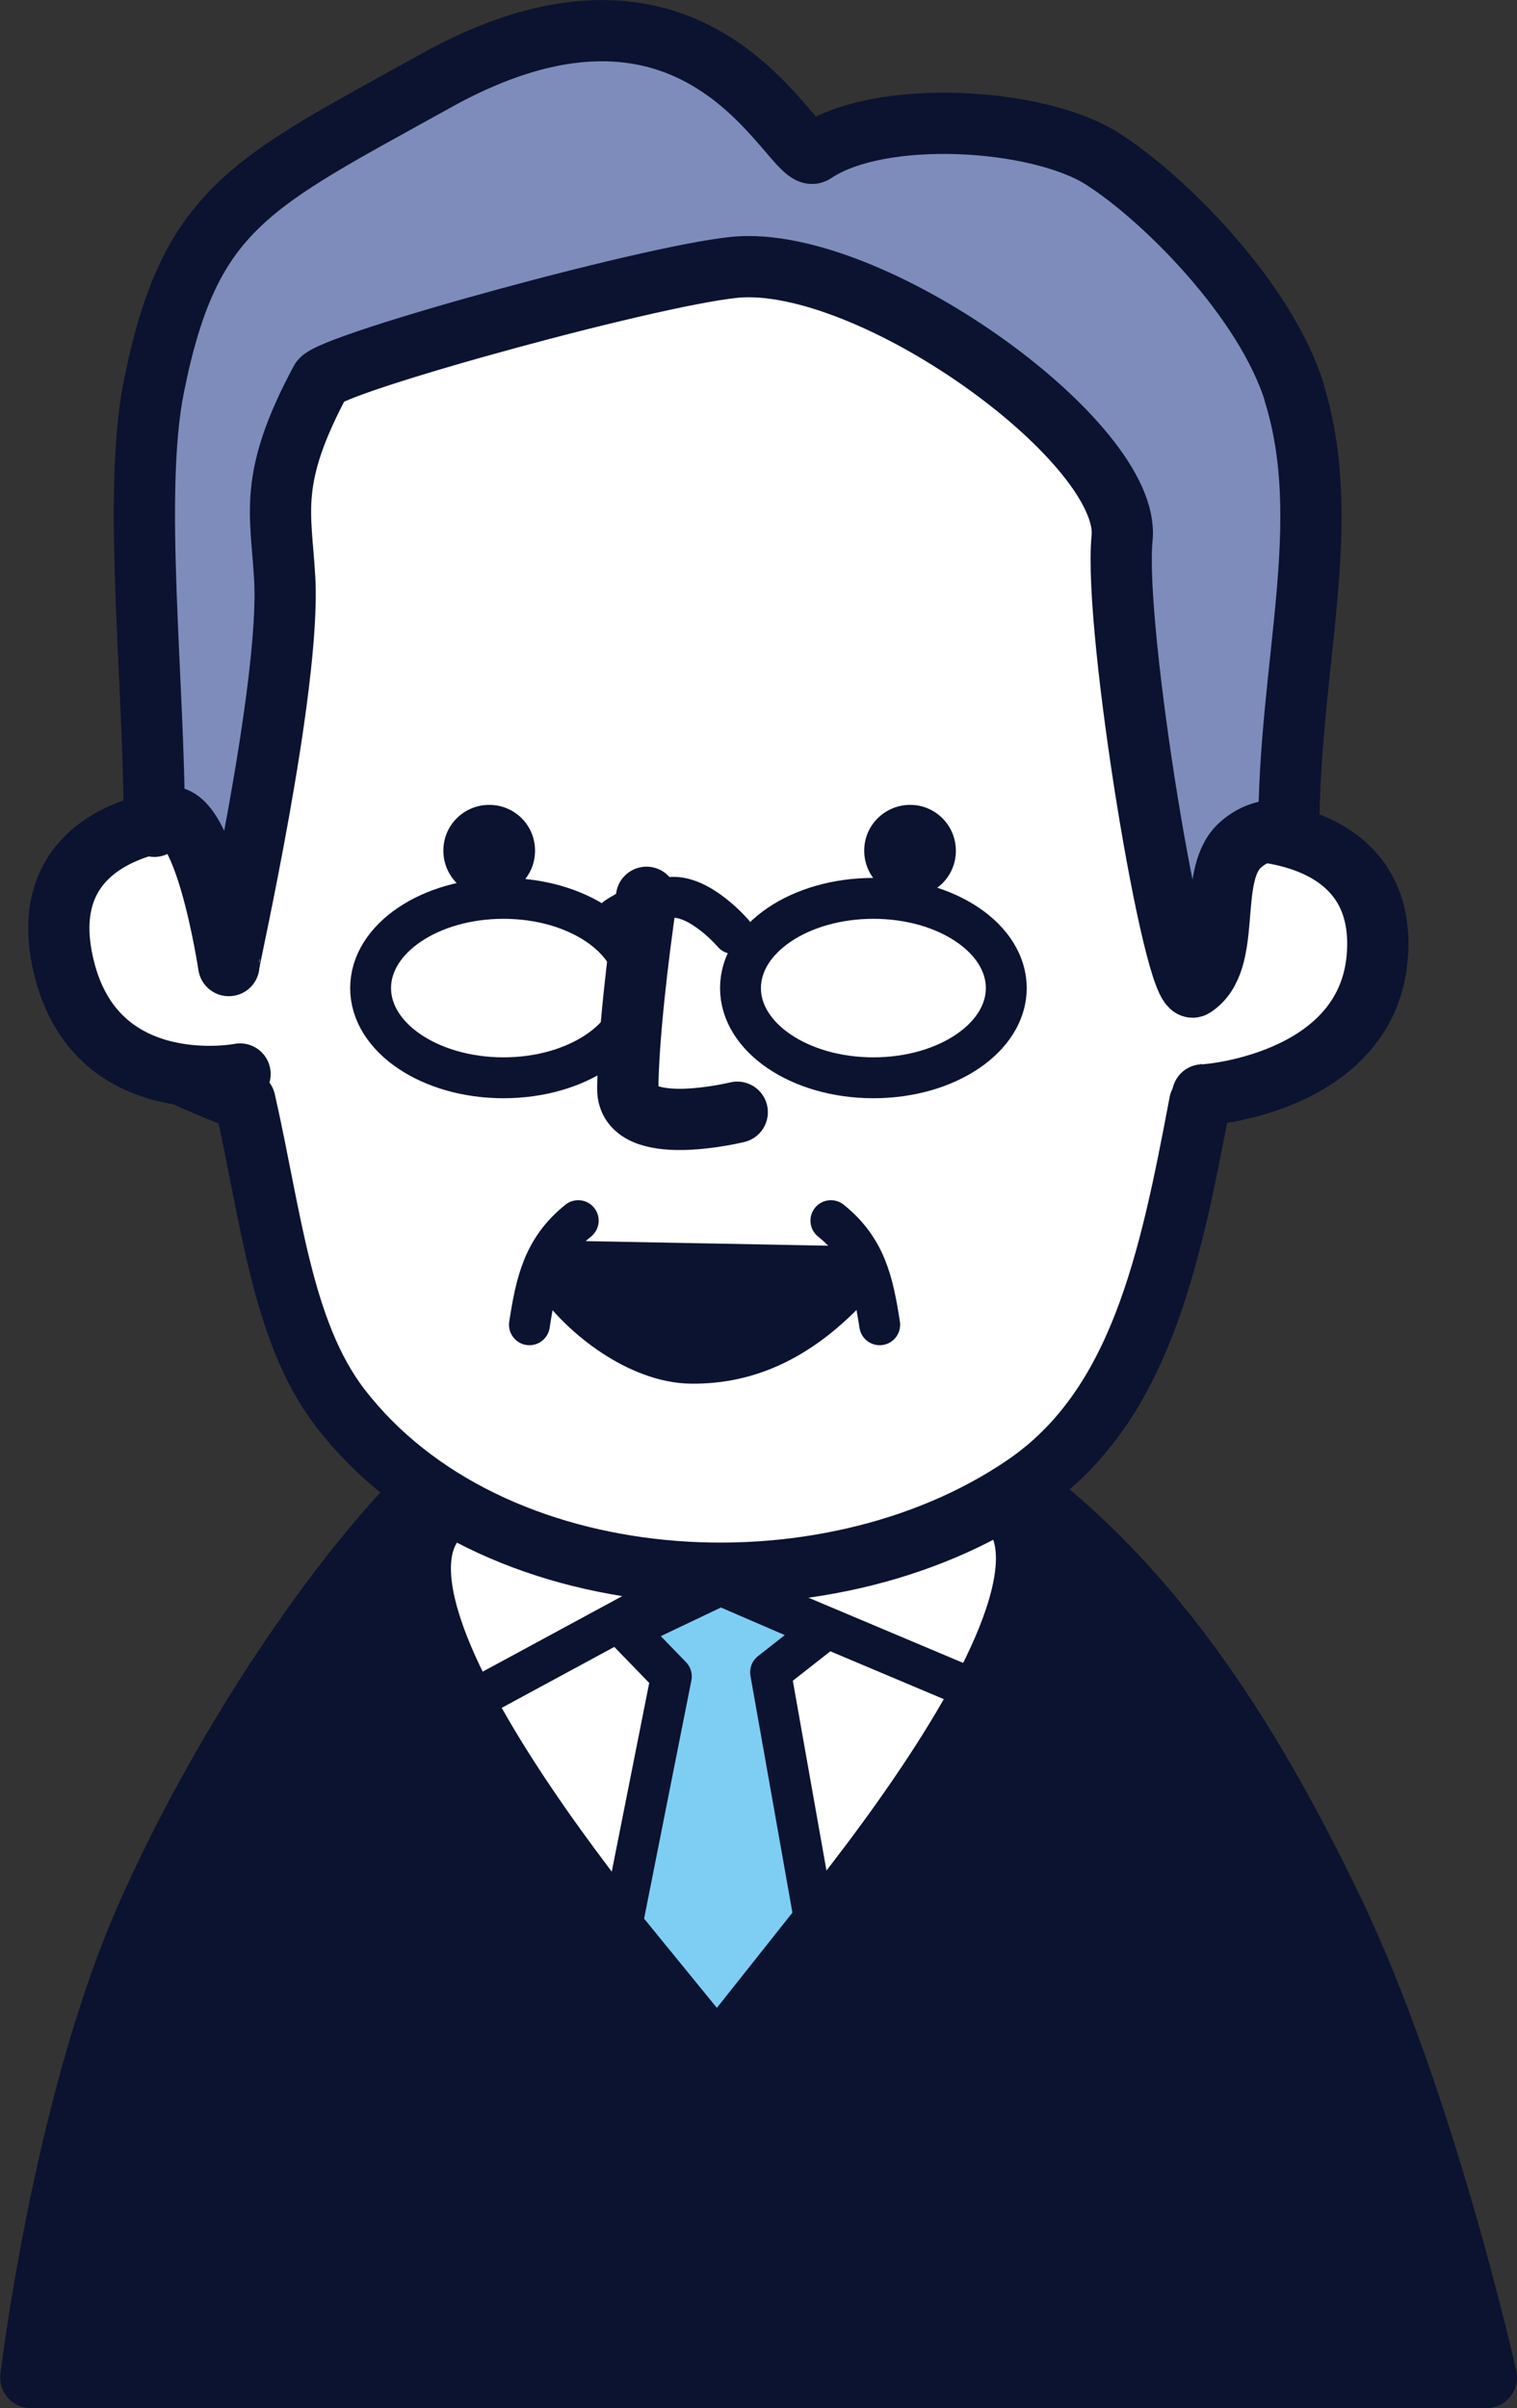 <?xml version="1.0" encoding="UTF-8"?>
<svg id="_レイヤー_2" data-name="レイヤー_2" xmlns="http://www.w3.org/2000/svg" viewBox="0 0 84.24 133.68">
  <rect x="0" y="0" width="84.24" height="133.68" fill="#333333" stroke="none"/>
  <defs>
    <style>
      .cls-1, .cls-2, .cls-3, .cls-4, .cls-5, .cls-6 {
        stroke: #0b1330;
        stroke-linecap: round;
        stroke-linejoin: round;
      }

      .cls-1, .cls-3 {
        fill: none;
      }

      .cls-1, .cls-5 {
        stroke-width: 2.27px;
      }

      .cls-7, .cls-6 {
        fill: #0b1330;
      }

      .cls-2 {
        fill: #fff;
      }

      .cls-2, .cls-3, .cls-4, .cls-6 {
        stroke-width: 3.4px;
      }

      .cls-4 {
        fill: #7e8cbb;
      }

      .cls-5 {
        fill: #7ecef4;
      }
    </style>
  </defs>
  <g id="_レイヤー_1-2" data-name="レイヤー_1">
    <path class="cls-6" d="M8.05,106.6c-4.55,10.4-6.34,25.38-6.34,25.38h80.83s-3.41-15.34-8.59-26.08c-5.18-10.74-10.97-19.17-19.55-24.85-7.08-4.68-24.85-3.3-28.62-.3-5.51,4.39-13.18,15.44-17.73,25.84Z"/>
    <path class="cls-2" d="M39.84,113.7s22.04-23.88,16.17-30.03c-3.85-4.04-29.7-1.63-31.73.61-5.59,6.14,15.57,29.42,15.57,29.42Z"/>
    <polyline class="cls-1" points="26.17 94.43 39.05 87.46 53.81 93.68"/>
    <polygon class="cls-5" points="34.78 90.48 40.01 87.99 45.78 90.48 42.79 92.83 45.21 106.48 39.82 113.27 34.55 106.81 37.28 93.06 34.78 90.48"/>
    <path class="cls-2" d="M67.08,31.62c.45,4.33.75,8.81.8,13.25.03,3.22,4.72,5.65,4.45,8.75-.21,2.34-2.25,5.25-5.71,7.6-1.67,8.85-3.35,16.91-9.74,21.25-11.12,7.57-29.73,6.43-38-4.33-3.24-4.22-3.83-10.67-5.28-17.03-8.52-3.25-7.21-4.29-7.52-7.25-.31-3.1,5.66-7.7,5.72-10.75.13-6.46-.77-13.65,1.03-18.5,4.91-13.24,13.7-14.88,29.52-14.9,17.32-.03,23.04,5.71,24.73,21.9Z"/>
    <path class="cls-3" d="M35.9,49.81c-.5,3.43-1.01,7.81-1.04,10.62-.03,2.81,6.08,1.31,6.08,1.31"/>
    <path class="cls-2" d="M66.21,46.25c2.34-.51,10.38-.5,10.3,6.23-.08,7.5-9.27,8.31-9.73,8.3"/>
    <path class="cls-2" d="M11.33,45.37c-2.4-.03-9.54,1-7.79,8.29,1.74,7.3,9.34,6.05,9.79,5.96"/>
    <path class="cls-7" d="M29.71,47.25c-.01,1.41-1.17,2.54-2.57,2.52-1.41-.01-2.53-1.16-2.52-2.57.01-1.41,1.16-2.53,2.57-2.52,1.41.01,2.54,1.16,2.52,2.57Z"/>
    <path class="cls-7" d="M53.08,47.25c-.01,1.41-1.16,2.54-2.57,2.52-1.4-.01-2.53-1.16-2.52-2.57.01-1.41,1.17-2.53,2.57-2.52,1.41.01,2.53,1.16,2.52,2.57Z"/>
    <path class="cls-4" d="M71.88,21.81c-1.6-5.16-7.24-10.82-10.67-13-3.57-2.27-12.33-2.82-16-.33-1.18.8-6-12.33-21-4-10.3,5.72-13.67,7-15.67,17-1.19,5.96.03,16.39.03,24.39,2.39-2.79,3.94,6.51,4.13,7.73-.02-.16,3.45-15.48,3.11-21.48-.2-3.65-.95-5.5,2-11,.51-.95,19.38-6.13,23.39-6.31,7.67-.33,21.63,9.87,21.11,15.06-.5,5,2.91,25.58,3.97,24.91,2.22-1.42.73-6.1,2.54-7.82.88-.83,1.88-.96,2.75-.83,0-9.25,2.55-17.06.3-24.31ZM12.71,53.6c.03.19.03.17,0,0h0Z"/>
    <path class="cls-1" d="M29.4,73.54c.36-2.32.75-4.21,2.71-5.78"/>
    <path class="cls-1" d="M48.85,73.54c-.36-2.32-.75-4.21-2.71-5.78"/>
    <g>
      <path class="cls-1" d="M34.22,50.94s1.33-.95,2.99-1.12c1.66-.17,3.51,2,3.51,2"/>
      <path class="cls-1" d="M55.88,54.85c0,2.75-3.3,4.98-7.38,4.98s-7.38-2.23-7.38-4.98,3.3-4.98,7.38-4.98,7.38,2.23,7.38,4.98Z"/>
      <path class="cls-1" d="M35.34,54.85c0,2.75-3.3,4.98-7.38,4.98s-7.38-2.23-7.38-4.98,3.3-4.98,7.38-4.98,7.38,2.23,7.38,4.98Z"/>
    </g>
    <path class="cls-6" d="M46.97,70.88c-2.83,3.1-5.64,4.26-8.58,4.23-2.67-.03-5.72-2.29-7.24-4.54l15.82.3Z"/>
  </g>
</svg>